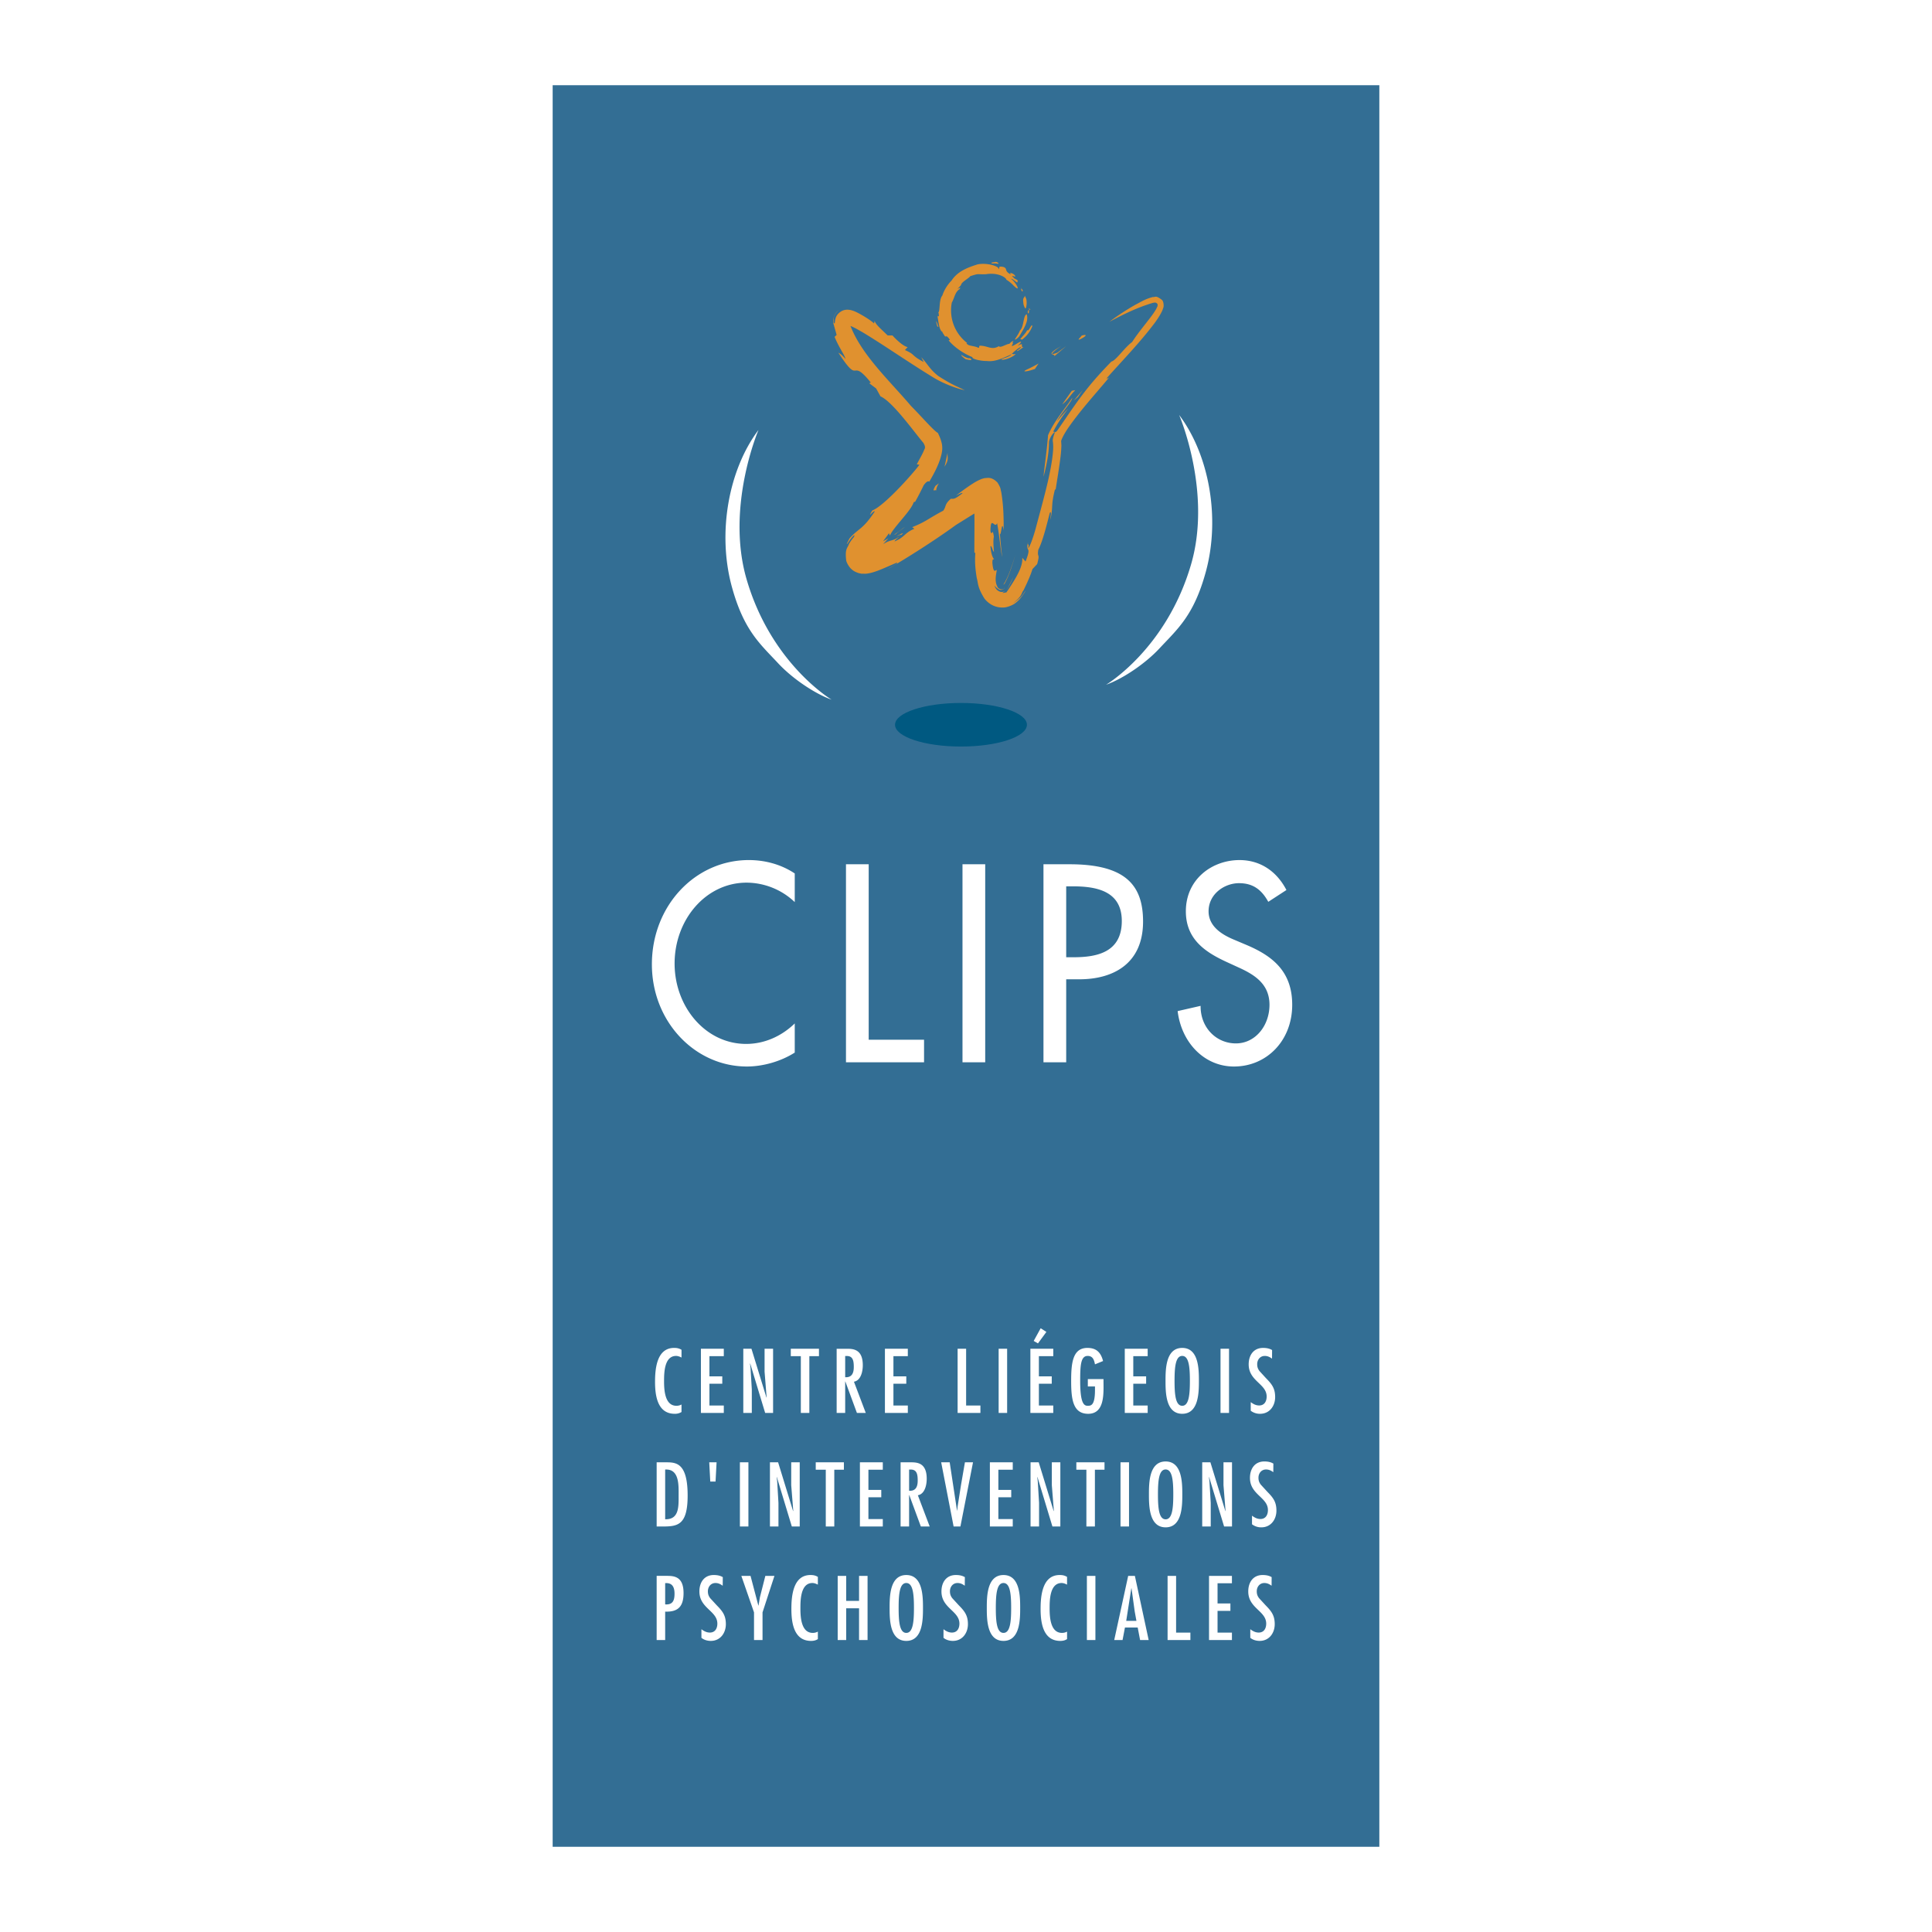<svg xmlns="http://www.w3.org/2000/svg" width="2500" height="2500" viewBox="0 0 192.756 192.756"><g fill-rule="evenodd" clip-rule="evenodd"><path fill="#fff" d="M0 0h192.756v192.756H0V0z"/><path fill="#336e94" d="M55.139 8.504h82.478v175.748H55.139V8.504z"/><path d="M79.291 90.001a7.013 7.013 0 0 0-4.799-1.939c-4.076 0-7.187 3.695-7.187 8.07 0 4.324 3.087 8.02 7.139 8.02 1.784 0 3.497-.734 4.848-2.045v2.91c-1.399.891-3.184 1.389-4.775 1.389-5.185 0-9.478-4.48-9.478-10.194 0-5.843 4.317-10.403 9.671-10.403 1.591 0 3.207.419 4.582 1.336v2.856h-.001zM86.67 103.732h5.523v2.254h-7.79V86.228h2.267v17.504zM98.295 105.986h-2.267V86.228h2.267v19.758zM106.375 88.429h.602c2.244 0 4.945.367 4.945 3.459 0 3.145-2.51 3.617-4.824 3.617h-.723v-7.076zm0 9.276h1.301c3.449 0 6.367-1.598 6.367-5.764 0-3.617-1.736-5.713-7.332-5.713h-2.604v19.758h2.268v-8.281zM126.537 89.975c-.676-1.231-1.545-1.86-2.92-1.86-1.447 0-3.037 1.074-3.037 2.804 0 1.546 1.398 2.358 2.531 2.83l1.303.551c2.58 1.101 4.51 2.646 4.51 5.949 0 3.59-2.557 6.158-5.812 6.158-2.941 0-5.232-2.359-5.619-5.529l2.291-.523c-.023 2.174 1.568 3.746 3.521 3.746s3.352-1.781 3.352-3.852c0-2.123-1.566-3.039-3.135-3.748l-1.254-.576c-2.074-.97-3.955-2.253-3.955-5.005 0-3.197 2.604-5.11 5.354-5.11 2.025 0 3.689 1.075 4.68 2.988l-1.81 1.177zM74.485 57.787c2.458 8.458 8.486 12.019 8.486 12.019-1.675-.592-3.921-2.11-5.328-3.623-1.811-1.944-3.429-3.275-4.622-7.625-1.486-5.422-.313-11.731 2.654-15.662.001 0-3.292 7.659-1.19 14.891zM117.646 41.405c2.969 3.931 4.141 10.239 2.654 15.662-1.191 4.351-2.811 5.682-4.621 7.625-1.406 1.513-3.652 3.032-5.326 3.624 0 0 6.025-3.562 8.484-12.019 2.102-7.233-1.191-14.892-1.191-14.892z" fill="#fff"/><path d="M89.297 72.309c0-1.201 2.946-2.174 6.58-2.174 3.633 0 6.58.973 6.58 2.174 0 1.2-2.947 2.174-6.58 2.174-3.634 0-6.58-.974-6.58-2.174z" fill="#005981"/><path d="M67.994 135.441c-.17-.084-.348-.16-.543-.16-1.188 0-1.197 1.732-1.197 2.529 0 .85.068 2.445 1.231 2.445.187 0 .348-.041.509-.127v.748a1.206 1.206 0 0 1-.679.178c-1.732 0-1.961-1.842-1.961-3.184 0-1.283.161-3.389 1.902-3.389.289 0 .493.043.739.186v.774h-.001zM72.214 134.566v.741H70.78v2.011h1.282v.739H70.78v2.173h1.434v.741H69.93v-6.405h2.284zM74.881 136.469l.127 2.148v2.354h-.849v-6.405h.815l1.495 4.868.017-.018-.204-2.564v-2.286h.849v6.405h-.79l-1.494-4.936-.017.018.051.416zM81.708 134.566v.741h-.959v5.664h-.85v-5.664h-1.002v-.741h2.811zM84.324 137.404v-2.115h.136c.646-.018.722.492.722 1.104-.001.644-.222 1.052-.858 1.011zm-.85 3.567h.85v-3.135h.017l1.155 3.135h.883l-1.181-3.117c.705-.127.883-1.045.883-1.646 0-1.605-.968-1.641-1.588-1.641h-1.02v6.404h.001zM90.574 134.566v.741h-1.436v2.011h1.283v.739h-1.283v2.173h1.436v.741h-2.285v-6.405h2.285zM96.39 134.566v5.664h1.426v.741h-2.275v-6.405h.849zM100.482 140.971h-.847v-6.405h.847v6.405zM103.557 134.031l-.424-.246.695-1.266.57.367-.841 1.145zm1.529.535v.74h-1.436v2.012h1.283v.738h-1.283v2.174h1.436v.74h-2.285v-6.404h2.285zM110.096 137.59v.102c0 1.223.178 3.363-1.529 3.363-1.52 0-1.697-1.461-1.697-3.27 0-1.791.145-3.303 1.621-3.303.908 0 1.342.459 1.562 1.307l-.807.332c-.084-.424-.203-.84-.73-.84-.695 0-.746.949-.746 2.496 0 2.225.373 2.479.746 2.479.35 0 .73-.051.73-1.578v-.35h-.713v-.738h1.563zM114.504 134.566v.741h-1.436v2.011h1.282v.739h-1.282v2.173h1.436v.741h-2.285v-6.405h2.285zM117.951 135.281c.67 0 .764 1.129.764 2.486 0 1.359-.094 2.488-.764 2.488-.672 0-.766-1.129-.766-2.488.001-1.357.094-2.486.766-2.486zm0-.799c-1.648 0-1.666 2.131-1.666 3.285 0 1.156.018 3.287 1.666 3.287 1.646 0 1.664-2.131 1.664-3.287 0-1.154-.017-3.285-1.664-3.285zM122.621 140.971h-.85v-6.405h.85v6.405zM126.91 135.553c-.223-.162-.434-.271-.723-.271-.467 0-.756.381-.756.822 0 .281.068.477.238.697l.645.705c.578.586.908 1.01.908 1.877 0 .898-.561 1.672-1.502 1.672a1.49 1.49 0 0 1-.934-.305v-.859c.254.188.508.332.84.332.527 0 .748-.416.748-.893 0-1.273-1.793-1.527-1.793-3.209 0-.9.477-1.639 1.436-1.639.322 0 .629.051.9.213l-.007.858zM67.706 149.207c0 1.088.06 2.412-1.342 2.369v-4.959c1.435-.086 1.342 1.606 1.342 2.59zm-2.191-3.312v6.404h.585c1.521 0 2.506-.137 2.506-3.092 0-3.244-1.138-3.312-2.14-3.312h-.951zM70.762 145.895h.731l-.102 1.919h-.527l-.102-1.919zM74.669 152.299h-.849v-6.404h.849v6.404zM77.539 147.797l.128 2.148v2.354h-.85v-6.404h.815l1.495 4.867.017-.018-.204-2.564v-2.285h.849v6.404H79l-1.495-4.936-.017.018.051.416zM84.196 145.895v.74h-.959v5.664h-.849v-5.664h-1.002v-.74h2.81zM88.077 145.895v.74h-1.435v2.011h1.282v.739h-1.282v2.174h1.435v.74h-2.284v-6.404h2.284zM90.701 148.732v-2.115h.136c.645-.018.722.492.722 1.104 0 .646-.221 1.052-.858 1.011zm-.849 3.567h.849v-3.135h.017l1.155 3.135h.883l-1.18-3.117c.705-.127.883-1.045.883-1.648 0-1.604-.968-1.639-1.588-1.639h-1.019v6.404zM94.751 145.895l.73 4.816h.017l.043-.4.339-2.157.391-2.259h.807l-1.257 6.404h-.679l-1.24-6.404h.849zM101.043 145.895v.74h-1.436v2.011h1.284v.739h-1.284v2.174h1.436v.74H98.76v-6.404h2.283zM103.539 147.797l.129 2.148v2.354h-.85v-6.404h.815l1.494 4.867.018-.018-.204-2.564v-2.285h.85v6.404H105l-1.494-4.936-.018.018.051.416zM110.197 145.895v.74h-.959v5.664h-.849v-5.664h-1.002v-.74h2.81zM112.643 152.299h-.85v-6.404h.85v6.404zM116.295 146.609c.67 0 .764 1.129.764 2.486 0 1.359-.094 2.488-.764 2.488-.672 0-.766-1.129-.766-2.488 0-1.357.094-2.486.766-2.486zm0-.798c-1.648 0-1.666 2.131-1.666 3.285 0 1.156.018 3.287 1.666 3.287 1.646 0 1.664-2.131 1.664-3.287 0-1.155-.018-3.285-1.664-3.285zM120.668 147.797l.127 2.148v2.354h-.85v-6.404h.817l1.494 4.867.017-.018-.205-2.564v-2.285h.85v6.404h-.789l-1.496-4.936-.016.018.051.416zM127.037 146.881c-.221-.162-.434-.271-.723-.271-.467 0-.756.381-.756.822 0 .281.068.477.238.697l.645.705c.578.586.908 1.01.908 1.877 0 .898-.561 1.672-1.502 1.672a1.49 1.49 0 0 1-.934-.305v-.859c.254.188.51.332.84.332.527 0 .748-.416.748-.893 0-1.273-1.793-1.527-1.793-3.209 0-.9.477-1.639 1.436-1.639.322 0 .629.051.9.213l-.007.858zM66.483 157.947c.646 0 .815.482.815 1.061 0 .713-.204 1.113-.934 1.062v-2.123h.119zm-.119 5.68v-2.836c1.325.051 1.834-.551 1.834-1.852 0-1.646-.934-1.715-1.664-1.715h-1.019v6.402h.849v.001zM72.104 158.209c-.221-.16-.433-.271-.722-.271-.467 0-.756.383-.756.824 0 .279.068.477.238.697l.646.703c.577.586.909 1.012.909 1.877 0 .9-.561 1.674-1.503 1.674-.332 0-.671-.094-.935-.307v-.857c.255.188.51.332.841.332.526 0 .748-.416.748-.893 0-1.273-1.792-1.527-1.792-3.209 0-.9.476-1.639 1.435-1.639.323 0 .628.051.9.211l-.009.858zM74.881 157.225l.781 2.963h.017l.136-.823.544-2.14h.908l-1.189 3.642v2.76h-.849v-2.76l-1.265-3.642h.917zM81.598 158.1c-.17-.086-.349-.162-.544-.162-1.188 0-1.197 1.732-1.197 2.531 0 .85.068 2.445 1.231 2.445.187 0 .348-.043.51-.127v.746c-.212.137-.434.18-.68.18-1.732 0-1.961-1.844-1.961-3.186 0-1.281.162-3.387 1.902-3.387.289 0 .493.041.739.186v.774zM84.425 157.225v2.496h1.283v-2.496h.849v6.402h-.849v-3.166h-1.283v3.166h-.848v-6.402h.848zM90.421 157.938c.671 0 .764 1.131.764 2.488 0 1.359-.093 2.488-.764 2.488s-.764-1.129-.764-2.488c0-1.358.093-2.488.764-2.488zm0-.797c-1.648 0-1.665 2.131-1.665 3.285s.017 3.287 1.665 3.287c1.647 0 1.665-2.133 1.665-3.287s-.018-3.285-1.665-3.285zM96.255 158.209c-.221-.16-.433-.271-.722-.271-.467 0-.756.383-.756.824 0 .279.068.477.238.697l.646.703c.578.586.909 1.012.909 1.877 0 .9-.561 1.674-1.503 1.674-.331 0-.671-.094-.934-.307v-.857c.254.188.509.332.84.332.527 0 .748-.416.748-.893 0-1.273-1.792-1.527-1.792-3.209 0-.9.475-1.639 1.435-1.639.323 0 .629.051.9.211l-.009.858zM100.119 157.938c.67 0 .764 1.131.764 2.488 0 1.359-.094 2.488-.764 2.488-.672 0-.766-1.129-.766-2.488.001-1.358.094-2.488.766-2.488zm0-.797c-1.648 0-1.666 2.131-1.666 3.285s.018 3.287 1.666 3.287c1.646 0 1.664-2.133 1.664-3.287s-.017-3.285-1.664-3.285zM106.461 158.1c-.17-.086-.348-.162-.543-.162-1.189 0-1.197 1.732-1.197 2.531 0 .85.068 2.445 1.232 2.445.186 0 .348-.043.508-.127v.746c-.211.137-.432.18-.678.18-1.732 0-1.963-1.844-1.963-3.186 0-1.281.162-3.387 1.902-3.387.289 0 .492.041.738.186v.774h.001zM109.289 163.627h-.85v-6.402h.85v6.402zM113.383 161.717h-1.02l.51-3.252h.018l.322 2.326.17.926zm-.824-4.492l-1.393 6.402h.832l.238-1.248h1.273l.238 1.248h.857l-1.377-6.402h-.668zM117.34 157.225v5.664h1.426v.738h-2.276v-6.402h.85zM122.91 157.225v.738h-1.435v2.014h1.283v.738h-1.283v2.174h1.435v.738h-2.285v-6.402h2.285zM126.867 158.209c-.221-.16-.434-.271-.723-.271-.467 0-.756.383-.756.824 0 .279.068.477.238.697l.646.703c.576.586.908 1.012.908 1.877 0 .9-.561 1.674-1.504 1.674-.33 0-.67-.094-.934-.307v-.857c.254.188.51.332.84.332.527 0 .748-.416.748-.893 0-1.273-1.791-1.527-1.791-3.209 0-.9.475-1.639 1.434-1.639.324 0 .629.051.9.211l-.006.858z" fill="#fff"/><path d="M102.1 30.212c-.088-.576.111-.453.146-.708l.137.295c.115.425-.008 1.087-.104.96-.023-.04-.179-.301-.179-.547zM102.666 30.873c-.01-.062.006-.072-.002-.134l.152.18-.15-.046zM101.996 29.103l-.152-.253c-.02-.069.082.066.094.05-.029-.067-.045-.142-.07-.211.159.296.222.268.128.414zM98.986 26.282c-.26-.106.217-.114.34-.158.232.021.395.199.211.194-.285-.073-.414-.02-.551-.036zM100.865 27.82c.455.277 1.121 1.515.244.659a3.236 3.236 0 0 0-.719-.58c.055-.015-.086-.178-.287-.296-.561-.313-1.232-.329-1.74-.243-.973.033-.6-.11-1.554.19-.161.236-.916.602-.922.883a3.439 3.439 0 0 1-.359.388l.291-.127c-.028.051-.067.113-.038.119l.093-.044c-.597.274-.615.909-.913 1.424a4.1 4.1 0 0 0 1.549 4.04c-.142-.039-.071.091.123.192.231.099.635.102.986.278.238-.077-.203-.298.514-.178.539.096.941.378 1.529.007.109.242.803-.252 1.037-.22.076-.087.258-.284.418-.302-.156.199-.039.19-.061.287-.48.681.936-.476.799-.136-.09.135-.219.234-.33.354.791-.469.174.172.594.118-.18.111-.654.49-.664.368.127-.111.301-.213.422-.355-.062-.065-.354.146-.602.363-.182.129-.186.183-.33.3.094.009.139.059.385.004-.156.228-.797.532-1.232.577l-.199.002c.041-.136.76-.22 1.047-.554-.605.248-1.559.798-2.484.679-.451.016-1.513-.164-1.443-.383-.835-.342-1.741-.925-2.352-1.646-.05-.128.234.055.004-.226-.077-.122-.186-.151-.227-.247-.009.093-.103.048-.16.048l-.249-.381c-.008-.046.03.002.021-.045-.35-.153-.408-.962-.507-1.495.014-.35.181.229.104-.358l-.033-.117c.191-.112.039-1.26.391-1.668a3.913 3.913 0 0 1 .922-1.502c.631-.977 1.721-1.336 2.59-1.618 1.018-.205 2.209.227 2.107.466.174-.028-.162-.361.496-.205.455.174 0 .385.746.752-.111-.131-.17-.211.123-.112.053.018.105.058.211.139.387.472-.641-.235 0 .36.1.058.215.106.309.175a.286.286 0 0 1-.01.205c-.025.112-.464-.38-.64-.339zM95.94 35.42c.22.156.674.385.817.313.261.145.22.254-.257.138a.763.763 0 0 1-.191-.047c-.114-.106-.476-.348-.369-.404zM93.519 32.574c-.061-.216-.146-.49-.088-.519l.201.547-.113-.028z" fill="#e0912f"/><path d="M102.502 32.924c.105.272.467-.811.488-.369-.219.586-.607 1.014-1.004 1.327l-.199-.046c.305-.39.484-.489.715-.912zM101.682 33.572c-.135.174-.547.474-.379.205.227-.35.34-.508.461-.805.418-.371.299-1.505.672-1.621.238.719-.364 1.545-.754 2.221zM102.656 31.158c-.062.249-.131.015-.119-.068.039-.072.082-.233.115-.171.004.049.016.151.004.239zM102.377 36.901c.438-.19.832-.414 1.24-.632l-.365.545c-.617.226-1.389.361-.875.087zM105.182 35.547c.201-.318-1.092.032.67-1.016-.385.278-1.545 1.113-.367.662l.912-.677-1.215 1.031zM107.758 33.858c-.4.141.129-.258.143-.369.402-.141.749-.086-.143.369zM89.396 53.529c.798-.453.769-.385.541-.169.008-.074-.283.071-.541.169z" fill="#e0912f"/><path d="M89.937 53.36c-.001.009.011.008-.001.025l-.149.11.15-.135z" fill="#e0912f"/><path d="M105.867 44.008zm0 .009zm0 0l-.006.047.006-.047zm.024.535c-.01.388-.045.687-.078.993-.145 1.193-.334 2.261-.488 3.286l-.074.009c-.42 1.662-.158 1.629-.445 2.984-.023-.186.146-.962-.066-.654-.141.486-.633 2.7-1.145 3.672-.15.862.203.275-.117 1.437l-.467.496c-.168.536-.354.956-.551 1.4-.107.227-.213.457-.352.733-.268.335-.029.481-1.094 1.326 1.125-.784.998-.963 1.324-1.31-.145.238-.311.513-.633.884a3.263 3.263 0 0 1-.432.384c-.125.122-.746.415-1.143.419-1.131.06-1.771-.695-1.938-.932-.701-1.156-.58-1.459-.736-1.994-.162-.933-.211-1.727-.146-2.501l-.096-.062c-.008-1.215.023-2.617.002-3.889-.646.394-1.27.792-1.839 1.141-2.154 1.572-4.976 3.352-6.775 4.387.263-.199 1.155-.615.846-.615-1.275.549-1.858.834-2.603 1.021-.207.036-.371.086-.652.075-.203-.026-.102.046-.568-.078-.24-.09-.423-.155-.669-.375-.254-.215-.499-.667-.531-.884-.146-1.196.159-1.237.267-1.61.147-.262.315-.497.507-.719.166-.384-.137-.061-.406.301-.28.417-.498.735-.042-.152.922-1.049 1.307-.846 2.53-2.703-.135-.149-.829.884-.252-.093 1.195-.454 4.059-3.683 4.702-4.557l-.263-.046c.307-.586.582-1.046.72-1.401.146-.281.136-.365-.052-.725-1.069-1.283-3.119-4.146-4.287-4.653l-.436-.789-.685-.518.149-.077c-2.126-2.638-.994.463-3.235-2.976.185.106.37.212.702.62-.025-.322-.663-1.156-1.076-2.2l.203-.188c-.097-.36-.178-.629-.241-.862-.031-.117-.062-.221-.091-.32-.018.041-.033-.323.036-.551.042-.215.18-.508.52-.77-.655.594-.486.904-.538 1.194.021.175.048.115.066.153.05-.07.036.172.101-.342.056-.225.115-.554.63-.875.38-.204.703-.142.861-.122.347.073.542.177.745.276.781.403 1.519.913 1.643 1.08l.058-.263c.113.373.604.775 1.299 1.449h.479c.298.336 1.059 1.086 1.519 1.165l-.273.294c1.114.491.54.49 1.88 1.198l-.253-.482c.671.705.83 1.19 1.706 1.877 1.22.773 1.456.852 2.643 1.413-1.046-.21-2.43-.813-3.234-1.327-1.411-.863-2.843-1.812-4.309-2.77a99.531 99.531 0 0 0-2.228-1.423 21.496 21.496 0 0 0-1.137-.657 5.81 5.81 0 0 0-.499-.234c1.118 2.903 3.883 5.444 6.041 7.987 1.043 1.045 2.274 2.487 2.675 2.683.142.299.302.624.402 1.105.106.584-.034 1.022-.14 1.409-.251.801-.644 1.552-1.117 2.35.004.019-.139-.222-.562.367a30.33 30.33 0 0 1-.844 1.634l-.152.05c-.232.83-2.006 2.488-2.374 3.323l-.093-.228c-.175.256-.38.529-.591.807.18-.094.368-.2.539-.302l-.526.589c.786-.513.865-.223 1.675-.798-.264.228-.603.499-.522.514 1.047-.44.971-.855 1.962-1.254l-.215-.161c1.406-.563 1.535-.818 3.099-1.647.323-.453.099-.606.746-1.178.258-.049.248.172 1.169-.554.005-.113-.357.091-.649.23.452-.342.931-.707 1.481-1.072.282-.183.551-.364.983-.548.086-.043.264-.096.441-.13.217.016.615-.186 1.236.447.395.629.279.673.373.927.246 1.456.248 2.671.246 3.855-.195-1.223-.225.499-.377.362.068.772.139 1.543.23 2.3-.154-.625-.281-2.176-.508-3.387-.238.606-.645-.832-.664.786.164.637.189-.487.34.561-.082.433-.035.918.008 1.511-.131-.043-.23-.708-.348-.558.053.791.258 1.21.354 1.268-.043.124-.16-.131-.162.388.105 1.203.34.661.432.714-.021.273-.115.611-.102 1.005.012.196.039.408.162.627.023.245.623.477.742.105-.006.158-.338.344-.572.195-.215-.108-.35-.258-.469-.391.107.233.213.53.648.645a.696.696 0 0 0 .449-.103c.031-.024.062-.05.092-.079.07-.073.109-.149.143-.193.172-.294.283-.581.564-1.084-.213.463-.398.883-.625 1.187-.023.032-.053.062-.082.09s-.061.054-.092.079c-.252.193-.516.264.113.147 1.002-1.48 1.648-2.564 1.578-3.45l.33.37c.66-1.712-.045-.751.254-1.976-.094.472.145.086.002.654.166-.098.564-1.242.789-2.102.455-1.716.887-3.254 1.238-4.812.172-.779.326-1.561.42-2.388.041-.408.088-.862.018-1.345-.043-.169.072-.583.221-.941-.172.02-.566.595-.607.996-.004 1.259-.285 2.479-.547 3.465.107-1.094.332-2.568.455-4.151.635-1.473 1.732-2.673 2.406-3.719.039.307-1.197 1.647-1.514 2.34.355-.451.738-.878 1.127-1.298-.559.75-1.104 1.523-1.51 2.337.07-.024.111.001.154.019.094.021.162-.01.301-.202 1.943-2.812 2.781-4.188 5.354-6.822.465-.108 1.283-1.371 2.07-1.952.355-.559.822-1.16 1.324-1.8.25-.322.512-.65.762-1.002.123-.178.244-.36.352-.561.033-.144.127-.125.1-.419-.189-.245-.354-.122-.453-.129-1.717.504-3.223 1.299-4.355 1.894a23.855 23.855 0 0 1 2.609-1.709c.533-.272.938-.559 1.746-.768.199.056.242-.222.889.293.188.165.195.666.141.764l-.055.163c-.08.232-.164.361-.25.527a9.046 9.046 0 0 1-.541.821c-1.51 2.011-3.277 3.808-4.836 5.572.119-.05.107.043.324-.167-1.414 1.7-3.049 3.476-4.248 5.261-.27.409-.521.878-.592 1.135.006.133.039.499.022.554z" fill="#e0912f"/><path d="M107.281 38.92c-.637.661-.746 1.018-1.305 1.426l.957-1.354.348-.072zM107.543 39.616l-.408.342.896-1.045-.488.703zM100.098 58.347c.551-.832.867-1.947 1.205-2.967-.299.974-.594 1.98-1.066 2.843l-.139.124zM89.38 53.285l-.19.075c.379-.265.756-.541 1.13-.825-.26.259-.704.48-.94.75zM93.399 48.954c-.02-.195-.512.294-.072-.482.71-.491.11-.2.072.482zM94.534 45.187c-.02.532.163.654-.297 1.375.07-.344.16-.658.297-1.375z" fill="#e0912f"/></g></svg>